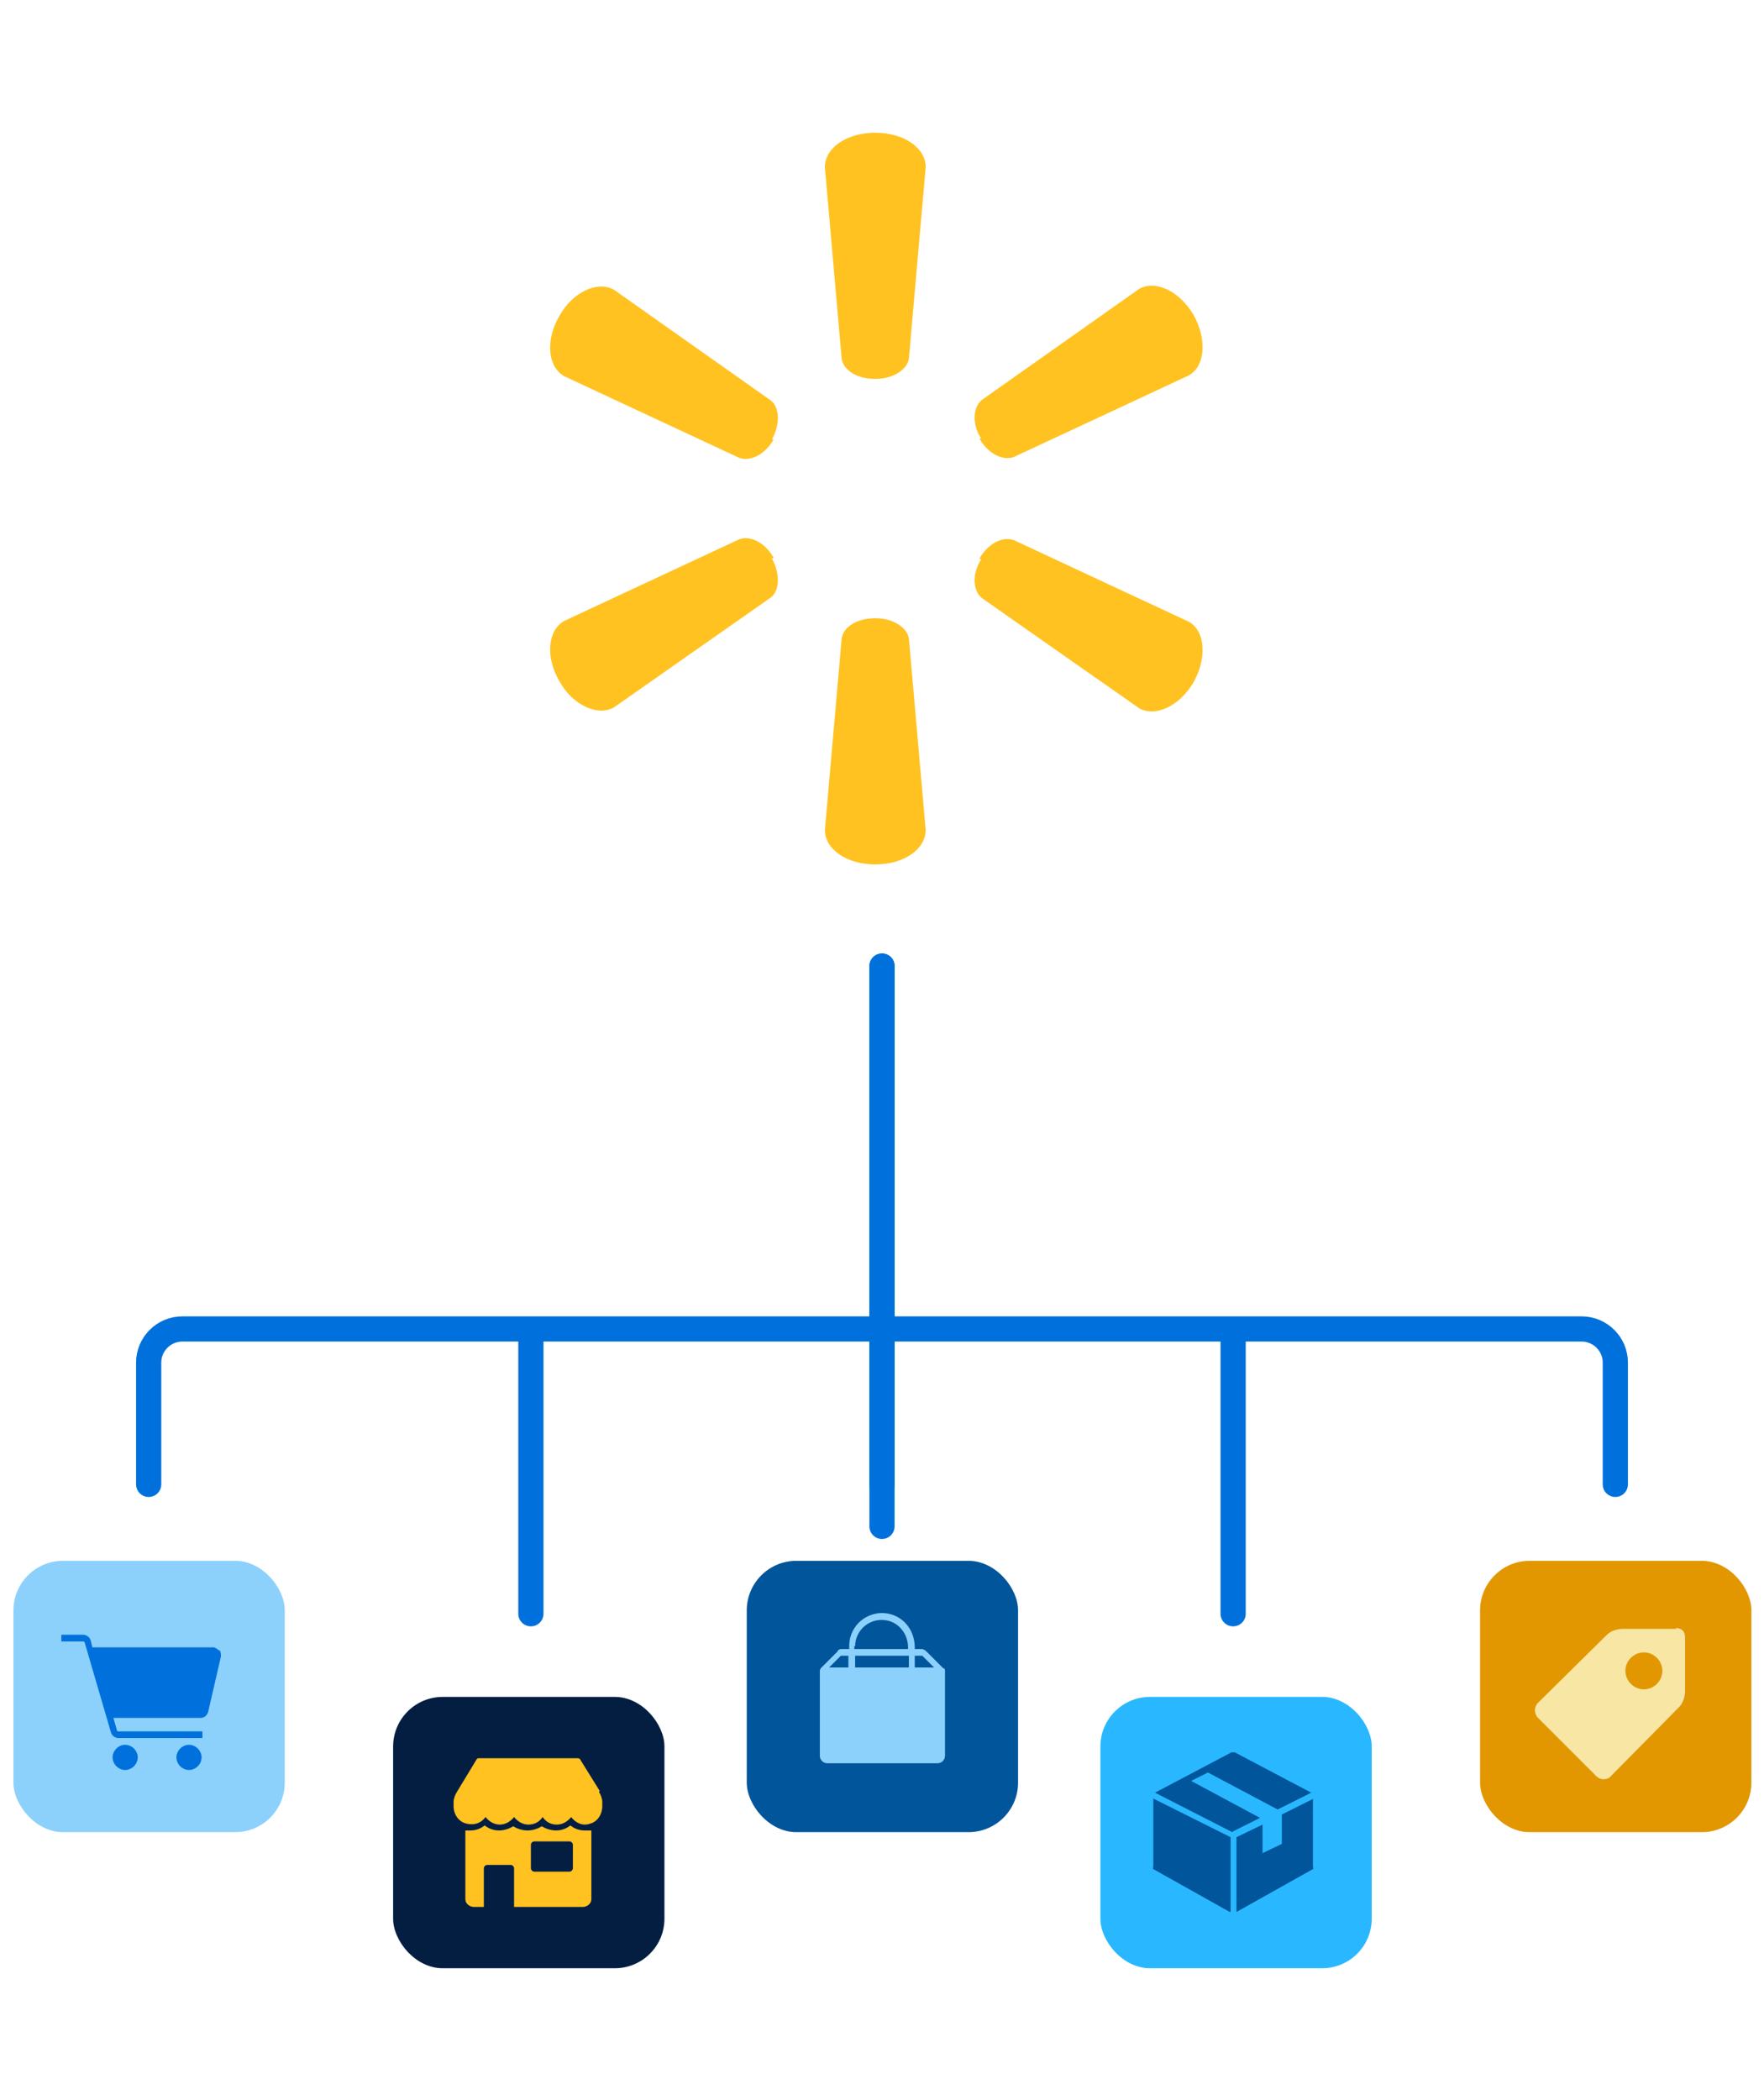 <?xml version="1.0" encoding="UTF-8"?> <svg xmlns="http://www.w3.org/2000/svg" version="1.1" viewBox="0 0 210 250"><defs><style> .cls-1 { fill: #ffc220; } .cls-2 { fill: none; stroke: #0071dc; stroke-linecap: round; stroke-width: 3px; } .cls-3 { fill: #0071dc; } .cls-4 { fill: #e29700; } .cls-5 { fill: #00559b; } .cls-6 { fill: #041e42; } .cls-7 { fill: #f8e6a5; } .cls-8 { fill: #8cd1fc; } .cls-9 { fill: #29b8ff; } </style></defs><g><g id="Layer_1"><g><g><g><path class="cls-1" d="M104.3,45.1c2,0,3.7-1.1,3.9-2.4l2-22.8c0-2.3-2.6-4.1-6-4.1s-6,1.8-6,4.1l2,22.8c.2,1.4,1.9,2.4,3.9,2.4Z"></path><path class="cls-1" d="M91.9,52.3c1-1.8.9-3.8-.1-4.6l-18.7-13.2c-1.9-1.1-4.9.2-6.5,3.1-1.7,2.9-1.4,6.1.6,7.2l20.8,9.7c1.3.5,3.1-.4,4.1-2.2h0Z"></path><path class="cls-1" d="M116.6,52.2c1,1.8,2.8,2.7,4.1,2.2l20.8-9.7c2-1.1,2.2-4.3.6-7.2-1.7-2.9-4.6-4.2-6.5-3.1l-18.7,13.2c-1.1.9-1.2,2.9-.1,4.6h0Z"></path><path class="cls-1" d="M104.3,73.6c2,0,3.7,1.1,3.9,2.4l2,22.8c0,2.3-2.6,4.1-6,4.1s-6-1.8-6-4.1l2-22.8c.2-1.4,1.9-2.4,3.9-2.4Z"></path><path class="cls-1" d="M116.6,66.5c1-1.8,2.8-2.7,4.1-2.2l20.8,9.7c2,1.1,2.2,4.3.6,7.2-1.7,2.9-4.6,4.2-6.5,3.1l-18.7-13.1c-1.1-.9-1.2-2.9-.1-4.6h0Z"></path><path class="cls-1" d="M91.9,66.5c1,1.8.9,3.8-.1,4.6l-18.7,13.1c-1.9,1.1-4.9-.2-6.5-3.1-1.7-2.9-1.4-6.1.6-7.2l20.8-9.7c1.3-.5,3.1.4,4.1,2.2h0Z"></path></g><path class="cls-2" d="M105,115v43.3M105,158.2h-41.8M105,158.2v23.5M17.7,176.7v-14.5c0-2.2,1.8-4,4-4h41.5M63.2,158.2v33.9"></path><path class="cls-2" d="M105,115v43.3M105,158.2h41.8M105,158.2v18.5M192.3,176.7v-14.5c0-2.2-1.8-4-4-4h-41.5M146.8,158.2v33.9"></path><rect class="cls-8" x="1.6" y="185.8" width="32.3" height="32.3" rx="5.9" ry="5.9"></rect><rect class="cls-9" x="131" y="202" width="32.3" height="32.3" rx="5.9" ry="5.9"></rect><rect class="cls-5" x="88.9" y="185.8" width="32.3" height="32.3" rx="5.9" ry="5.9"></rect><rect class="cls-6" x="46.8" y="202" width="32.3" height="32.3" rx="5.9" ry="5.9"></rect><g id="mask0_304_189"><rect class="cls-4" x="176.2" y="185.8" width="32.3" height="32.3" rx="5.9" ry="5.9"></rect></g></g><path class="cls-8" d="M112.3,198.6l-2-2c-.2-.2-.4-.3-.6-.3h-.8v-.2c0-1.9-1.2-3.6-3.1-4-2.5-.5-4.7,1.4-4.7,3.8v.4h-.8c-.2,0-.5,0-.6.3l-2,2c0,0-.1.2-.1.3v10.1c0,.5.4.9.9.9h13.1c.5,0,.9-.4.9-.9v-10.1c0,0,0-.2-.1-.3M109.7,197.1s0,0,.1,0l1.4,1.4h-2.3v-1.4h.8ZM108.2,198.5h-6.4v-1.4h6.4v1.4ZM101.8,196c0-2,1.8-3.5,3.8-3.1,1.5.3,2.5,1.7,2.5,3.2v.2h-6.4v-.4ZM100.1,197.1s0,0,.1,0h.8v1.4h-2.3l1.4-1.4Z"></path><path class="cls-3" d="M26.1,196.5c-.2-.2-.5-.4-.7-.4h-14.4s0,0,0,0l-.2-.8c-.1-.4-.5-.7-.9-.7h-2.6v.8h2.6c0,0,.2,0,.2.2l3.1,10.6c.1.4.5.7.9.7h10v-.8h-10c0,0-.2,0-.2-.2l-.4-1.4h10.4c.4,0,.8-.3.9-.8l1.5-6.5c0-.3,0-.6-.2-.8M16.4,209.2c0,.8-.7,1.5-1.5,1.5s-1.5-.7-1.5-1.5.7-1.5,1.5-1.5,1.5.7,1.5,1.5M24,209.2c0,.8-.7,1.5-1.5,1.5s-1.5-.7-1.5-1.5.7-1.5,1.5-1.5,1.5.7,1.5,1.5"></path><path class="cls-1" d="M69.6,217.9c-.6,0-1.2-.2-1.7-.6-.5.4-1.1.6-1.7.6s-1.2-.2-1.7-.5c-.5.3-1.1.5-1.7.5s-1.2-.2-1.7-.5c-.5.3-1.1.5-1.7.5s-1.2-.2-1.7-.6c-.5.4-1.1.6-1.7.6s-.4,0-.6,0c0,0,0,0,0,0v8.2c0,.5.5.9,1,.9h1.2v-4.6c0-.2.2-.4.4-.4h2.8c.2,0,.4.2.4.4v4.6h8.2c.5,0,1-.4,1-.9v-8.2c-.2,0-.4,0-.7,0M68.2,222.4c0,.2-.2.4-.4.4h-4.2c-.2,0-.4-.2-.4-.4v-2.8c0-.2.2-.4.4-.4h4.2c.2,0,.4.2.4.4v2.8ZM71.4,213.2l-2.3-3.7c0-.1-.2-.2-.3-.2h-11.8c-.1,0-.2,0-.3.2l-2.3,3.8c-.2.3-.4.8-.4,1.2v.5c0,1,.6,1.9,1.6,2.1.9.2,1.7-.1,2.2-.8.4.5,1,.9,1.7.9s1.3-.4,1.7-.9c.4.5,1,.9,1.7.9s1.3-.3,1.7-.9c.4.6,1,.9,1.7.9s1.3-.4,1.7-.9c.5.7,1.4,1.1,2.2.8.9-.2,1.5-1.1,1.5-2.1v-.5c0-.4-.2-.9-.4-1.2"></path><path class="cls-7" d="M199.6,193.9h-6.4c-.6,0-1.4.2-1.9.7l-8.2,8.1s0,0,0,0c-.5.5-.5,1.3,0,1.8l6.9,6.9c.3.3.6.4.9.4s.7-.1.9-.4l8.1-8.2c.5-.5.7-1.3.7-1.9v-6.4c0-.7-.4-1.1-1.1-1.1M195.7,201.1c-1.2,0-2.2-1-2.2-2.2s1-2.2,2.2-2.2,2.2,1,2.2,2.2-1,2.2-2.2,2.2"></path><path class="cls-5" d="M146.4,227.6l-9.1-5.1c-.1,0,0-.2,0-.3v-8.1l9.2,4.6v8.9h0ZM146.8,218l3.2-1.6-8.2-4.4,2-1,8.3,4.4,4-2-9.1-4.8c-.1,0-.2,0-.4,0l-9.1,4.8,9.2,4.7ZM156.4,214.1l-3.8,1.9v3.5l-2.3,1.1v-3.4l-3.1,1.5v8.9h0s0,0,0,0h0s9.1-5.1,9.1-5.1c.1,0,0-.2,0-.3v-8Z"></path></g></g></g></svg> 